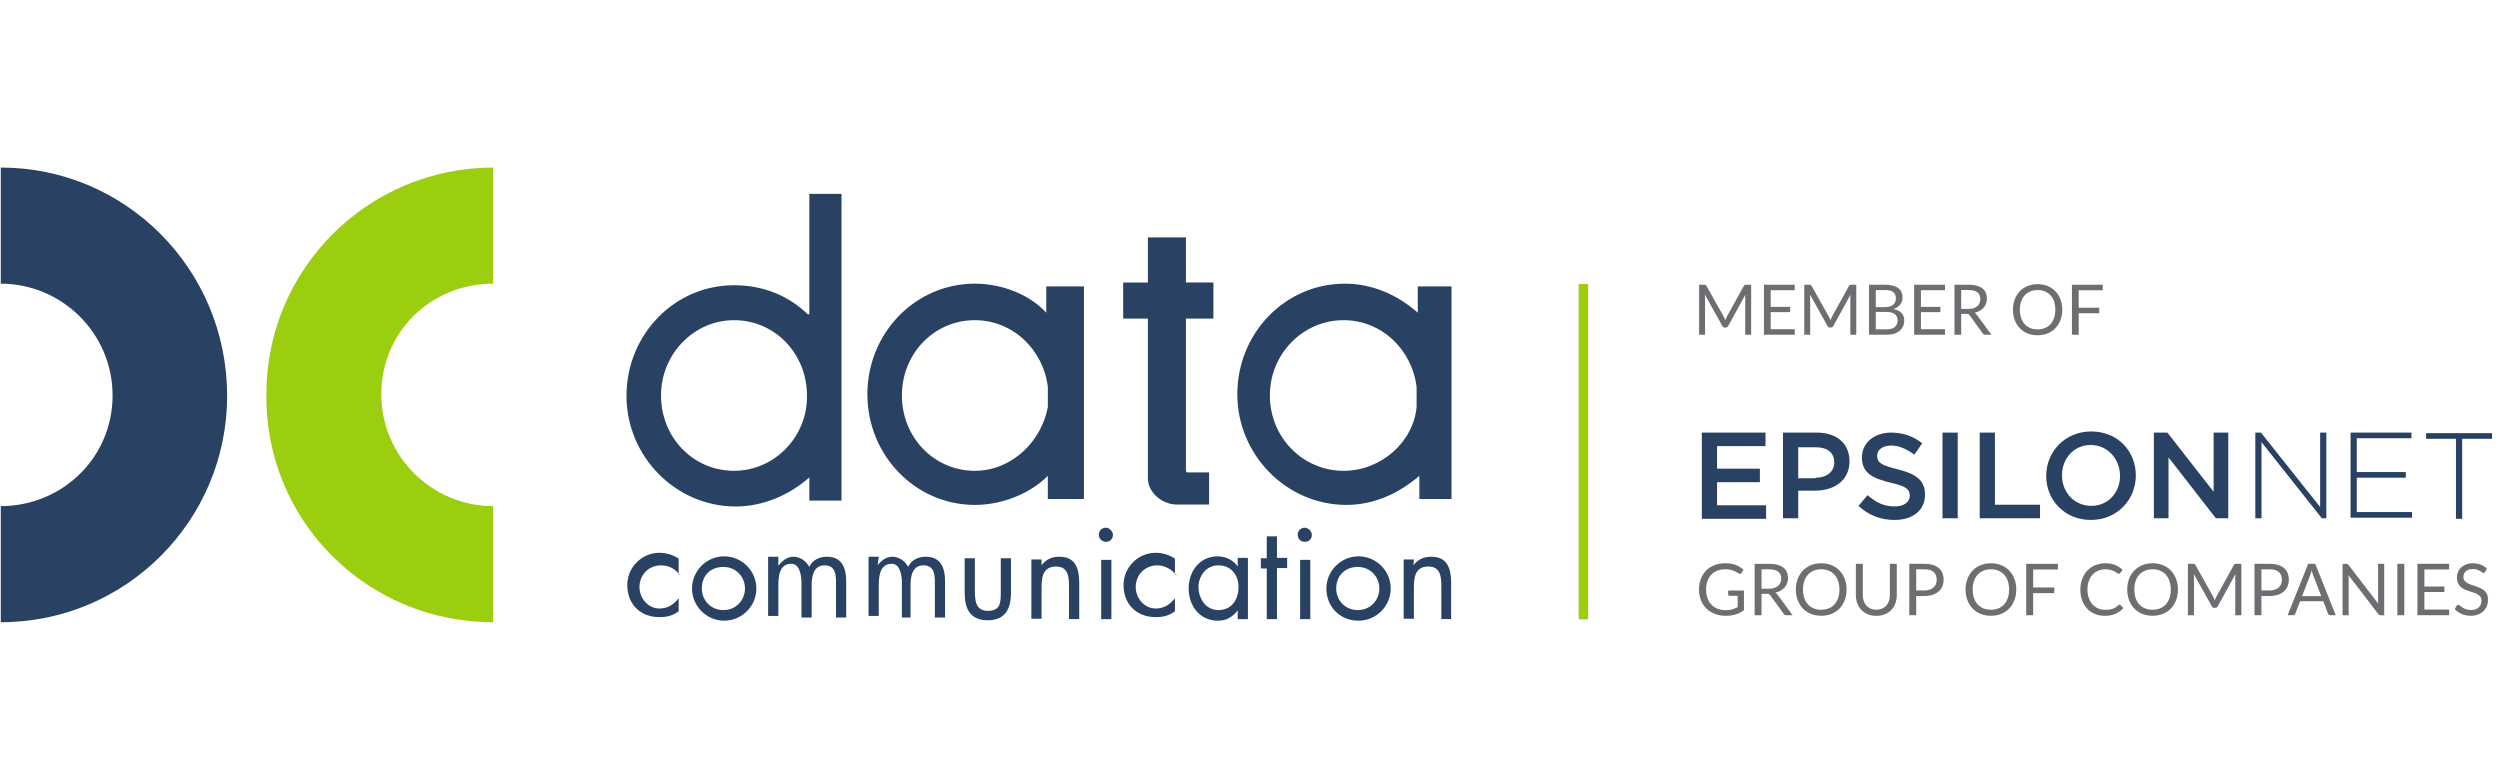 <?xml version="1.0" encoding="utf-8"?>
<!-- Generator: Adobe Illustrator 22.0.0, SVG Export Plug-In . SVG Version: 6.00 Build 0)  -->
<svg version="1.1" id="logo" xmlns="http://www.w3.org/2000/svg" xmlns:xlink="http://www.w3.org/1999/xlink" x="0px" y="0px"
	 viewBox="0 0 169.875 53.224" style="enable-background:new 0 0 169.875 53.224;" xml:space="preserve">
<style type="text/css">
	.st0{fill:#9CCE10;}
	.st1{fill-rule:evenodd;clip-rule:evenodd;fill:#9CCE10;}
	.st2{fill:#294263;}
	.st3{fill-rule:evenodd;clip-rule:evenodd;fill:#294263;}
	.st4{fill:#6D6E71;}
</style>
<g>
	<polygon class="st0" points="107.272,42.086 107.912,42.086 107.912,19.294 107.272,19.294 107.272,42.086 	"/>
	<path class="st1" d="M33.508,42.281v-7.89c-4.132,0-7.597-3.359-7.597-7.597c0-4.239,3.359-7.517,7.597-7.517v-7.891
		c-8.504,0-15.408,6.904-15.408,15.381C17.993,35.35,24.897,42.281,33.508,42.281L33.508,42.281L33.508,42.281z"/>
	<polygon class="st2" points="115.639,29.395 119.967,29.395 119.967,30.314 116.673,30.314 116.673,31.846 119.584,31.846 
		119.584,32.765 116.673,32.765 116.673,34.335 120.005,34.335 120.005,35.254 115.639,35.254 115.639,29.395 	"/>
	<path class="st2" d="M123.375,32.459c0.766,0,1.264-0.421,1.264-1.034l0,0c0-0.689-0.498-1.034-1.264-1.034h-1.187v2.106h1.187
		V32.459L123.375,32.459z M121.154,29.395h2.298c1.379,0,2.221,0.766,2.221,1.953l0,0c0,1.302-1.034,1.991-2.336,1.991h-1.149v1.877
		h-1.034V29.395L121.154,29.395z"/>
	<path class="st2" d="M126.286,34.374l0.613-0.728c0.575,0.498,1.111,0.766,1.838,0.766c0.651,0,1.034-0.306,1.034-0.728l0,0
		c0-0.421-0.229-0.651-1.302-0.881c-1.225-0.306-1.953-0.651-1.953-1.723l0,0c0-0.996,0.843-1.685,1.992-1.685
		c0.843,0,1.532,0.268,2.106,0.728l-0.536,0.766c-0.536-0.383-1.034-0.613-1.57-0.613c-0.613,0-0.958,0.306-0.958,0.689l0,0
		c0,0.46,0.268,0.651,1.379,0.919c1.226,0.306,1.877,0.728,1.877,1.724l0,0c0,1.072-0.843,1.723-2.068,1.723
		C127.818,35.331,126.976,35.025,126.286,34.374L126.286,34.374z"/>
	<polygon class="st2" points="131.993,35.216 133.027,35.216 133.027,29.395 131.993,29.395 131.993,35.216 	"/>
	<polygon class="st2" points="134.521,29.395 135.555,29.395 135.555,34.297 138.619,34.297 138.619,35.216 134.521,35.216 
		134.521,29.395 	"/>
	<path class="st2" d="M144.057,32.344L144.057,32.344c0-1.149-0.842-2.107-1.992-2.107c-1.149,0-1.953,0.919-1.953,2.068l0,0
		c0,1.149,0.843,2.068,1.992,2.068C143.253,34.374,144.057,33.454,144.057,32.344L144.057,32.344z M139.04,32.344L139.04,32.344
		c0-1.647,1.264-3.026,3.064-3.026c1.8,0,3.026,1.34,3.026,2.987l0,0c0,1.647-1.264,3.025-3.064,3.025
		C140.304,35.331,139.04,33.991,139.04,32.344L139.04,32.344z"/>
	<polygon class="st2" points="146.317,29.395 147.274,29.395 150.415,33.416 150.415,29.395 151.411,29.395 151.411,35.216 
		150.568,35.216 147.351,31.08 147.351,35.216 146.355,35.216 146.355,29.395 146.317,29.395 	"/>
	<polygon class="st2" points="153.21,29.395 153.632,29.395 157.653,34.45 157.653,29.395 158.075,29.395 158.075,35.216 
		157.768,35.216 153.67,30.046 153.67,35.216 153.249,35.216 153.249,29.395 153.21,29.395 	"/>
	<polygon class="st2" points="159.722,29.395 163.858,29.395 163.858,29.778 160.143,29.778 160.143,32.076 163.475,32.076 
		163.475,32.459 160.143,32.459 160.143,34.795 163.896,34.795 163.896,35.178 159.722,35.178 159.722,29.395 	"/>
	<polygon class="st2" points="166.883,29.816 164.854,29.816 164.854,29.433 169.334,29.433 169.334,29.816 167.305,29.816 
		167.305,35.254 166.883,35.254 166.883,29.816 	"/>
	<path class="st3" d="M0.053,11.385v7.891c4.132,0,7.597,3.359,7.597,7.597c0,4.238-3.439,7.517-7.597,7.517v7.89
		c8.504,0,15.381-6.904,15.381-15.381C15.434,18.29,8.53,11.385,0.053,11.385L0.053,11.385L0.053,11.385z"/>
	<path class="st3" d="M80.451,16.13h-2.452v3.066h-1.679v2.453h1.679v10.849c0,0.986,0.986,1.786,1.973,1.786h2.186v-2.186h-1.466
		c-0.107,0-0.107-0.106-0.107-0.213V21.648h1.866v-2.453h-1.866V16.13H80.451L80.451,16.13L80.451,16.13z M91.3,31.992
		c-2.772,0-5.012-2.266-5.012-5.118c0-2.852,2.266-5.118,5.012-5.118c2.559,0,4.638,1.973,4.958,4.532v1.359
		C96.045,30.019,93.86,31.992,91.3,31.992L91.3,31.992L91.3,31.992z M98.631,19.462h-2.293v1.786c-1.36-1.2-3.066-1.973-4.958-1.973
		c-4.052,0-7.304,3.359-7.304,7.517c0,4.132,3.359,7.517,7.411,7.517c1.866,0,3.545-0.773,4.958-1.973v1.573h2.186V19.462
		L98.631,19.462z M49.875,31.992c-2.772,0-4.958-2.266-4.958-5.118c0-2.852,2.266-5.118,4.958-5.118
		c2.772,0,4.958,2.266,4.958,5.118C54.887,29.646,52.647,31.992,49.875,31.992L49.875,31.992L49.875,31.992z M54.887,21.355
		c-1.359-1.306-3.066-1.973-5.012-1.973c-4.052,0-7.304,3.359-7.304,7.517c0,4.132,3.359,7.517,7.411,7.517
		c1.866,0,3.652-0.773,5.012-1.973v1.573h2.186V13.172h-2.186v8.184H54.887L54.887,21.355L54.887,21.355z M66.243,31.992
		c-2.772,0-4.958-2.266-4.958-5.118c0-2.852,2.186-5.118,4.958-5.118c2.559,0,4.638,1.973,4.958,4.532v1.359
		C70.774,30.019,68.722,31.992,66.243,31.992L66.243,31.992L66.243,31.992z M73.653,19.462h-2.559v1.786
		c-1.093-1.2-2.959-1.973-4.852-1.973c-4.052,0-7.304,3.359-7.304,7.517c0,4.132,3.252,7.517,7.304,7.517
		c1.866,0,3.759-0.773,4.958-1.973v1.573h2.452V19.462L73.653,19.462z M96.045,38.416c0.293-0.4,0.693-0.587,1.2-0.587
		c1.093,0,1.36,0.773,1.36,1.786v2.452h-0.666v-2.266c0-0.693-0.107-1.306-0.88-1.306c-0.986,0-0.986,0.88-0.986,1.573v1.973h-0.693
		v-4.025h0.693L96.045,38.416L96.045,38.416L96.045,38.416z M90.794,39.989c0,0.773,0.586,1.466,1.466,1.466
		s1.466-0.693,1.466-1.466c0-0.773-0.586-1.466-1.466-1.466C91.407,38.522,90.794,39.109,90.794,39.989L90.794,39.989L90.794,39.989
		z M90.128,39.989c0-1.2,0.986-2.186,2.186-2.186s2.186,0.986,2.186,2.186s-0.986,2.186-2.186,2.186
		C91.007,42.175,90.128,41.188,90.128,39.989L90.128,39.989L90.128,39.989z M89.035,42.068h-0.693v-4.025h0.693V42.068
		L89.035,42.068z M89.141,36.337c0,0.293-0.213,0.48-0.48,0.48c-0.293,0-0.48-0.213-0.48-0.48c0-0.293,0.213-0.48,0.48-0.48
		S89.141,36.15,89.141,36.337L89.141,36.337L89.141,36.337z M86.769,42.068h-0.693v-3.439h-0.4v-0.693h0.4v-1.493h0.693v1.466h0.693
		v0.693h-0.693V42.068L86.769,42.068z M81.437,39.882c0,0.773,0.48,1.573,1.36,1.573c0.88,0,1.359-0.693,1.359-1.573
		c0-0.773-0.48-1.466-1.359-1.466C81.917,38.416,81.437,39.189,81.437,39.882L81.437,39.882L81.437,39.882z M84.796,42.068h-0.693
		v-0.586c-0.4,0.48-0.773,0.693-1.36,0.693c-1.2,0-1.973-0.986-1.973-2.186s0.773-2.186,1.973-2.186c0.586,0,1.093,0.293,1.36,0.693
		v-0.587h0.693V42.068L84.796,42.068z M79.944,39.109c-0.293-0.4-0.773-0.693-1.306-0.693c-0.88,0-1.466,0.693-1.466,1.466
		c0,0.773,0.586,1.466,1.359,1.466c0.586,0,0.986-0.293,1.306-0.693v0.88c-0.4,0.293-0.773,0.4-1.306,0.4
		c-1.306,0-2.186-0.88-2.186-2.186c0-1.2,0.986-2.186,2.186-2.186c0.4,0,0.88,0.107,1.306,0.4v1.093h0.107V39.109L79.944,39.109z
		 M75.519,42.068h-0.693v-4.025h0.693V42.068L75.519,42.068z M75.626,36.337c0,0.293-0.213,0.48-0.48,0.48
		c-0.267,0-0.48-0.213-0.48-0.48c0-0.293,0.213-0.48,0.48-0.48C75.413,35.857,75.626,36.15,75.626,36.337L75.626,36.337
		L75.626,36.337z M70.774,38.416c0.293-0.4,0.693-0.587,1.2-0.587c1.093,0,1.36,0.773,1.36,1.786v2.452H72.64v-2.266
		c0-0.693-0.107-1.306-0.88-1.306c-0.986,0-0.986,0.88-0.986,1.573v1.973h-0.693v-4.025h0.693V38.416L70.774,38.416z M66.243,40.202
		c0,0.693,0.107,1.306,0.88,1.306c0.88,0,0.88-0.586,0.88-1.306v-2.266h0.693v2.346c0,1.093-0.4,1.866-1.573,1.866
		c-1.2,0-1.573-0.773-1.573-1.866v-2.346h0.693V40.202L66.243,40.202z M59.632,38.416c0.213-0.293,0.586-0.587,0.986-0.587
		c0.48,0,0.88,0.293,1.093,0.693c0.213-0.48,0.693-0.693,1.2-0.693c1.093,0,1.306,0.88,1.306,1.679v2.452h-0.693v-2.346
		c0-0.48,0-1.2-0.773-1.2c-0.773,0-0.88,0.773-0.88,1.36v2.186h-0.586v-2.346c0-0.48-0.107-1.306-0.693-1.306
		c-0.773,0-0.88,0.773-0.88,1.466v2.079h-0.693v-4.025h0.693L59.632,38.416L59.632,38.416L59.632,38.416z M52.914,38.416
		c0.213-0.293,0.586-0.587,0.986-0.587c0.48,0,0.88,0.293,1.093,0.693c0.213-0.48,0.693-0.693,1.2-0.693
		c1.093,0,1.306,0.88,1.306,1.679v2.452h-0.693v-2.346c0-0.48,0-1.2-0.773-1.2c-0.773,0-0.88,0.773-0.88,1.36v2.186H54.46v-2.346
		c0-0.48-0.107-1.306-0.693-1.306c-0.773,0-0.88,0.773-0.88,1.466v2.079h-0.693v-4.025h0.693v0.587H52.914L52.914,38.416
		L52.914,38.416z M47.689,39.989c0,0.773,0.587,1.466,1.466,1.466c0.88,0,1.466-0.693,1.466-1.466c0-0.773-0.586-1.466-1.466-1.466
		C48.276,38.522,47.689,39.109,47.689,39.989L47.689,39.989L47.689,39.989z M47.023,39.989c0-1.2,0.986-2.186,2.186-2.186
		c1.2,0,2.186,0.986,2.186,2.186s-0.986,2.186-2.186,2.186C48.009,42.175,47.023,41.188,47.023,39.989L47.023,39.989L47.023,39.989z
		 M46.223,39.109c-0.293-0.4-0.693-0.693-1.306-0.693c-0.88,0-1.466,0.693-1.466,1.466c0,0.773,0.586,1.466,1.359,1.466
		c0.587,0,0.986-0.293,1.306-0.693v0.88c-0.4,0.293-0.773,0.4-1.306,0.4c-1.306,0-2.186-0.88-2.186-2.186
		c0-1.2,0.986-2.186,2.186-2.186c0.4,0,0.88,0.107,1.306,0.4v1.093h0.107V39.109L46.223,39.109z"/>
	<path class="st4" d="M118.991,19.347v3.398h-0.403v-2.497c0-0.033,0.001-0.069,0.003-0.107c0.002-0.038,0.005-0.077,0.008-0.116
		l-1.167,2.125c-0.036,0.071-0.092,0.107-0.166,0.107h-0.066c-0.074,0-0.13-0.036-0.166-0.107l-1.19-2.134
		c0.009,0.084,0.014,0.161,0.014,0.232v2.497h-0.403v-3.398h0.339c0.041,0,0.073,0.004,0.095,0.012
		c0.022,0.008,0.043,0.03,0.064,0.066l1.174,2.091c0.019,0.038,0.037,0.077,0.056,0.119c0.018,0.041,0.035,0.083,0.051,0.126
		c0.016-0.043,0.032-0.085,0.05-0.127c0.018-0.042,0.036-0.082,0.057-0.12l1.153-2.089c0.019-0.036,0.04-0.058,0.063-0.066
		c0.023-0.008,0.055-0.012,0.096-0.012H118.991L118.991,19.347z"/>
	<polygon class="st4" points="121.955,22.37 121.953,22.745 119.859,22.745 119.859,19.347 121.953,19.347 121.953,19.721 
		120.319,19.721 120.319,20.85 121.642,20.85 121.642,21.211 120.319,21.211 120.319,22.37 121.955,22.37 	"/>
	<path class="st4" d="M126.134,19.347v3.398h-0.403v-2.497c0-0.033,0.001-0.069,0.003-0.107c0.002-0.038,0.005-0.077,0.008-0.116
		l-1.166,2.125c-0.037,0.071-0.092,0.107-0.166,0.107h-0.066c-0.074,0-0.13-0.036-0.166-0.107l-1.19-2.134
		c0.009,0.084,0.014,0.161,0.014,0.232v2.497h-0.403v-3.398h0.339c0.041,0,0.073,0.004,0.095,0.012
		c0.022,0.008,0.043,0.03,0.064,0.066l1.174,2.091c0.019,0.038,0.037,0.077,0.056,0.119c0.018,0.041,0.035,0.083,0.051,0.126
		c0.016-0.043,0.032-0.085,0.05-0.127c0.018-0.042,0.036-0.082,0.057-0.12l1.153-2.089c0.019-0.036,0.04-0.058,0.063-0.066
		c0.023-0.008,0.055-0.012,0.096-0.012H126.134L126.134,19.347z"/>
	<path class="st4" d="M128.194,22.379c0.131,0,0.244-0.015,0.339-0.045c0.095-0.03,0.173-0.072,0.233-0.127
		c0.061-0.055,0.106-0.119,0.134-0.194c0.028-0.075,0.043-0.158,0.043-0.248c0-0.175-0.063-0.314-0.187-0.416
		c-0.125-0.102-0.312-0.153-0.562-0.153h-0.735v1.183H128.194L128.194,22.379z M127.459,19.71v1.16h0.607
		c0.13,0,0.242-0.014,0.338-0.043c0.096-0.028,0.175-0.068,0.237-0.119c0.062-0.051,0.109-0.112,0.139-0.184
		c0.03-0.072,0.045-0.151,0.045-0.236c0-0.201-0.06-0.347-0.18-0.44c-0.12-0.092-0.307-0.139-0.56-0.139H127.459L127.459,19.71z
		 M128.085,19.347c0.208,0,0.388,0.021,0.539,0.062c0.151,0.041,0.275,0.1,0.372,0.175c0.097,0.076,0.169,0.169,0.215,0.278
		c0.046,0.11,0.068,0.234,0.068,0.371c0,0.084-0.013,0.164-0.039,0.241c-0.026,0.077-0.065,0.148-0.117,0.215
		c-0.052,0.066-0.118,0.126-0.198,0.179c-0.08,0.053-0.174,0.096-0.281,0.129c0.25,0.047,0.437,0.136,0.563,0.267
		c0.126,0.131,0.188,0.302,0.188,0.513c0,0.144-0.027,0.275-0.079,0.394c-0.053,0.119-0.13,0.221-0.232,0.306
		c-0.102,0.085-0.227,0.151-0.376,0.198c-0.149,0.047-0.318,0.07-0.507,0.07h-1.2v-3.398H128.085L128.085,19.347z"/>
	<polygon class="st4" points="132.163,22.37 132.161,22.745 130.067,22.745 130.067,19.347 132.161,19.347 132.161,19.721 
		130.527,19.721 130.527,20.85 131.851,20.85 131.851,21.211 130.527,21.211 130.527,22.37 132.163,22.37 	"/>
	<path class="st4" d="M133.747,20.992c0.133,0,0.25-0.016,0.352-0.049c0.102-0.032,0.187-0.078,0.256-0.138
		c0.069-0.059,0.121-0.13,0.155-0.212c0.035-0.082,0.053-0.173,0.053-0.273c0-0.202-0.067-0.355-0.199-0.458
		c-0.133-0.103-0.332-0.154-0.597-0.154h-0.503v1.283H133.747L133.747,20.992z M135.317,22.745h-0.408
		c-0.084,0-0.145-0.032-0.185-0.097l-0.882-1.214c-0.027-0.038-0.056-0.065-0.087-0.082c-0.031-0.017-0.078-0.025-0.143-0.025
		h-0.348v1.418h-0.458v-3.398h0.96c0.215,0,0.4,0.022,0.557,0.065c0.156,0.044,0.286,0.106,0.388,0.188
		c0.102,0.082,0.177,0.182,0.227,0.298c0.049,0.116,0.073,0.246,0.073,0.39c0,0.12-0.019,0.232-0.057,0.337
		c-0.038,0.104-0.093,0.198-0.165,0.281c-0.072,0.083-0.159,0.154-0.263,0.212c-0.103,0.059-0.221,0.103-0.352,0.133
		c0.058,0.033,0.109,0.082,0.152,0.145L135.317,22.745L135.317,22.745z"/>
	<path class="st4" d="M139.659,21.047c0-0.209-0.028-0.396-0.085-0.562c-0.057-0.166-0.138-0.306-0.242-0.421
		c-0.104-0.115-0.231-0.203-0.379-0.264c-0.149-0.062-0.315-0.093-0.498-0.093c-0.182,0-0.347,0.031-0.496,0.093
		c-0.149,0.062-0.275,0.15-0.381,0.264c-0.105,0.115-0.186,0.255-0.243,0.421c-0.057,0.166-0.085,0.353-0.085,0.562
		c0,0.209,0.028,0.396,0.085,0.561c0.057,0.165,0.138,0.305,0.243,0.42c0.105,0.115,0.232,0.202,0.381,0.263
		c0.149,0.061,0.314,0.091,0.496,0.091c0.183,0,0.349-0.031,0.498-0.091c0.148-0.061,0.275-0.148,0.379-0.263
		c0.105-0.115,0.185-0.254,0.242-0.42C139.631,21.443,139.659,21.255,139.659,21.047L139.659,21.047z M140.131,21.047
		c0,0.255-0.04,0.488-0.121,0.701c-0.08,0.213-0.194,0.396-0.341,0.549c-0.147,0.153-0.324,0.272-0.53,0.357
		c-0.207,0.084-0.434,0.127-0.684,0.127c-0.25,0-0.477-0.042-0.683-0.127c-0.206-0.085-0.382-0.204-0.529-0.357
		c-0.147-0.153-0.261-0.336-0.341-0.549c-0.081-0.213-0.121-0.446-0.121-0.701c0-0.254,0.04-0.488,0.121-0.701
		c0.08-0.212,0.195-0.396,0.341-0.55c0.147-0.154,0.323-0.274,0.529-0.359c0.205-0.085,0.433-0.128,0.683-0.128
		c0.25,0,0.478,0.043,0.684,0.128c0.206,0.085,0.383,0.205,0.53,0.359c0.147,0.154,0.261,0.338,0.341,0.55
		C140.091,20.559,140.131,20.792,140.131,21.047L140.131,21.047z"/>
	<polygon class="st4" points="141.248,19.721 141.248,20.909 142.644,20.909 142.644,21.284 141.248,21.284 141.248,22.745 
		140.788,22.745 140.788,19.347 142.882,19.347 142.882,19.721 141.248,19.721 	"/>
	<path class="st4" d="M118.502,40.126v1.34c-0.175,0.127-0.363,0.222-0.562,0.284c-0.199,0.063-0.417,0.094-0.655,0.094
		c-0.281,0-0.535-0.043-0.76-0.13c-0.226-0.087-0.419-0.209-0.579-0.366c-0.16-0.157-0.283-0.345-0.369-0.564
		c-0.086-0.219-0.129-0.461-0.129-0.724c0-0.267,0.042-0.51,0.126-0.729c0.084-0.22,0.203-0.408,0.357-0.565
		c0.154-0.157,0.342-0.278,0.563-0.364c0.221-0.086,0.468-0.129,0.741-0.129c0.138,0,0.267,0.01,0.385,0.03
		c0.119,0.02,0.229,0.05,0.329,0.088c0.101,0.038,0.194,0.085,0.28,0.139c0.086,0.054,0.166,0.116,0.242,0.184l-0.134,0.215
		c-0.021,0.033-0.049,0.053-0.082,0.062c-0.033,0.009-0.07,0.001-0.111-0.023c-0.039-0.023-0.083-0.05-0.134-0.083
		c-0.051-0.033-0.112-0.064-0.184-0.094c-0.072-0.03-0.158-0.056-0.256-0.077c-0.098-0.021-0.215-0.032-0.35-0.032
		c-0.197,0-0.375,0.032-0.534,0.096c-0.159,0.064-0.295,0.156-0.407,0.275c-0.112,0.12-0.198,0.264-0.259,0.434
		c-0.06,0.17-0.09,0.36-0.09,0.572c0,0.219,0.032,0.416,0.094,0.589c0.062,0.173,0.152,0.32,0.268,0.441
		c0.116,0.121,0.258,0.213,0.423,0.277c0.166,0.063,0.352,0.095,0.558,0.095c0.163,0,0.307-0.018,0.433-0.055
		c0.126-0.037,0.249-0.087,0.369-0.152v-0.768h-0.544c-0.031,0-0.055-0.009-0.074-0.027c-0.019-0.018-0.028-0.04-0.028-0.066v-0.268
		H118.502L118.502,40.126z"/>
	<path class="st4" d="M120.194,40.004c0.136,0,0.257-0.017,0.362-0.05c0.105-0.033,0.193-0.08,0.263-0.141
		c0.071-0.061,0.124-0.134,0.16-0.218c0.036-0.084,0.054-0.178,0.054-0.28c0-0.208-0.068-0.365-0.205-0.47
		c-0.136-0.105-0.341-0.158-0.614-0.158h-0.517v1.319H120.194L120.194,40.004z M121.808,41.805h-0.419c-0.086,0-0.15-0.033-0.19-0.1
		l-0.907-1.248c-0.028-0.039-0.057-0.067-0.089-0.084c-0.031-0.017-0.081-0.025-0.148-0.025h-0.358v1.458h-0.47v-3.493h0.987
		c0.221,0,0.412,0.022,0.573,0.067c0.161,0.045,0.294,0.109,0.399,0.194c0.105,0.084,0.183,0.186,0.233,0.306
		c0.051,0.12,0.076,0.253,0.076,0.401c0,0.123-0.02,0.239-0.059,0.346s-0.095,0.204-0.169,0.289
		c-0.074,0.085-0.164,0.158-0.271,0.218c-0.106,0.06-0.227,0.106-0.362,0.137c0.06,0.034,0.112,0.084,0.156,0.149L121.808,41.805
		L121.808,41.805z"/>
	<path class="st4" d="M124.989,40.06c0-0.215-0.029-0.407-0.088-0.578c-0.058-0.171-0.142-0.315-0.249-0.433
		c-0.107-0.118-0.237-0.208-0.39-0.272c-0.153-0.063-0.324-0.095-0.512-0.095c-0.187,0-0.357,0.032-0.509,0.095
		c-0.152,0.063-0.283,0.154-0.391,0.272c-0.108,0.118-0.191,0.262-0.25,0.433c-0.058,0.171-0.087,0.363-0.087,0.578
		c0,0.214,0.029,0.407,0.087,0.577c0.059,0.17,0.142,0.314,0.25,0.431c0.108,0.118,0.239,0.208,0.391,0.271
		c0.153,0.062,0.323,0.093,0.509,0.093c0.188,0,0.359-0.031,0.512-0.093c0.153-0.063,0.283-0.153,0.39-0.271
		c0.107-0.118,0.19-0.262,0.249-0.431C124.96,40.467,124.989,40.274,124.989,40.06L124.989,40.06z M125.474,40.06
		c0,0.261-0.041,0.502-0.124,0.72c-0.083,0.219-0.2,0.407-0.351,0.564c-0.151,0.158-0.333,0.28-0.545,0.367
		c-0.212,0.087-0.447,0.13-0.704,0.13c-0.257,0-0.491-0.043-0.702-0.13c-0.211-0.087-0.392-0.209-0.544-0.367
		c-0.151-0.158-0.268-0.346-0.351-0.564c-0.083-0.218-0.125-0.459-0.125-0.72c0-0.262,0.042-0.502,0.125-0.72
		c0.083-0.219,0.2-0.407,0.351-0.566c0.151-0.158,0.332-0.281,0.544-0.369c0.211-0.088,0.445-0.132,0.702-0.132
		c0.257,0,0.491,0.044,0.704,0.132c0.212,0.088,0.394,0.211,0.545,0.369c0.151,0.158,0.268,0.347,0.351,0.566
		C125.433,39.558,125.474,39.798,125.474,40.06L125.474,40.06z"/>
	<path class="st4" d="M127.497,41.43c0.145,0,0.274-0.025,0.388-0.073c0.114-0.049,0.21-0.117,0.289-0.205
		c0.079-0.088,0.139-0.193,0.18-0.315c0.041-0.122,0.062-0.256,0.062-0.402v-2.123h0.471v2.123c0,0.202-0.032,0.389-0.096,0.561
		c-0.065,0.172-0.156,0.322-0.276,0.447c-0.119,0.126-0.265,0.224-0.437,0.296c-0.172,0.071-0.365,0.107-0.58,0.107
		c-0.215,0-0.408-0.036-0.58-0.107c-0.172-0.072-0.319-0.17-0.439-0.296c-0.12-0.126-0.213-0.275-0.277-0.447
		c-0.065-0.172-0.096-0.359-0.096-0.561v-2.123h0.471v2.121c0,0.146,0.021,0.28,0.062,0.402c0.042,0.122,0.102,0.227,0.181,0.315
		c0.079,0.088,0.175,0.156,0.29,0.206C127.223,41.405,127.353,41.43,127.497,41.43L127.497,41.43z"/>
	<path class="st4" d="M130.767,40.123c0.135,0,0.254-0.018,0.357-0.054c0.103-0.036,0.19-0.086,0.261-0.149
		c0.071-0.065,0.124-0.141,0.16-0.231c0.035-0.089,0.054-0.188,0.054-0.295c0-0.223-0.069-0.397-0.206-0.522
		c-0.137-0.125-0.346-0.188-0.625-0.188h-0.561v1.438H130.767L130.767,40.123z M130.767,38.312c0.221,0,0.413,0.026,0.577,0.077
		c0.163,0.051,0.298,0.124,0.405,0.218c0.107,0.094,0.187,0.208,0.24,0.341c0.053,0.133,0.079,0.282,0.079,0.446
		c0,0.162-0.028,0.311-0.085,0.446c-0.057,0.135-0.14,0.251-0.25,0.348c-0.11,0.098-0.245,0.174-0.407,0.228
		c-0.161,0.054-0.348,0.082-0.559,0.082h-0.561v1.307h-0.47v-3.493H130.767L130.767,38.312z"/>
	<path class="st4" d="M136.52,40.06c0-0.215-0.03-0.407-0.088-0.578c-0.058-0.171-0.142-0.315-0.249-0.433
		c-0.107-0.118-0.237-0.208-0.39-0.272c-0.152-0.063-0.323-0.095-0.512-0.095c-0.187,0-0.357,0.032-0.509,0.095
		c-0.153,0.063-0.283,0.154-0.391,0.272c-0.108,0.118-0.191,0.262-0.25,0.433c-0.058,0.171-0.088,0.363-0.088,0.578
		c0,0.214,0.029,0.407,0.088,0.577c0.058,0.17,0.142,0.314,0.25,0.431c0.108,0.118,0.239,0.208,0.391,0.271
		c0.152,0.062,0.323,0.093,0.509,0.093c0.188,0,0.359-0.031,0.512-0.093c0.153-0.063,0.283-0.153,0.39-0.271
		c0.107-0.118,0.19-0.262,0.249-0.431C136.49,40.467,136.52,40.274,136.52,40.06L136.52,40.06z M137.005,40.06
		c0,0.261-0.041,0.502-0.124,0.72c-0.083,0.219-0.2,0.407-0.351,0.564c-0.151,0.158-0.333,0.28-0.545,0.367
		c-0.212,0.087-0.447,0.13-0.704,0.13c-0.257,0-0.491-0.043-0.702-0.13s-0.392-0.209-0.544-0.367
		c-0.151-0.158-0.268-0.346-0.351-0.564c-0.083-0.218-0.125-0.459-0.125-0.72c0-0.262,0.042-0.502,0.125-0.72
		c0.083-0.219,0.2-0.407,0.351-0.566c0.151-0.158,0.332-0.281,0.544-0.369c0.211-0.088,0.445-0.132,0.702-0.132
		c0.257,0,0.491,0.044,0.704,0.132c0.212,0.088,0.393,0.211,0.545,0.369c0.151,0.158,0.268,0.347,0.351,0.566
		C136.964,39.558,137.005,39.798,137.005,40.06L137.005,40.06z"/>
	<polygon class="st4" points="138.154,38.697 138.154,39.919 139.589,39.919 139.589,40.303 138.154,40.303 138.154,41.805 
		137.68,41.805 137.68,38.312 139.833,38.312 139.833,38.697 138.154,38.697 	"/>
	<path class="st4" d="M144.026,41.084c0.026,0,0.048,0.011,0.068,0.032l0.188,0.202c-0.143,0.166-0.317,0.295-0.521,0.388
		c-0.204,0.093-0.451,0.139-0.74,0.139c-0.25,0-0.478-0.043-0.682-0.13c-0.205-0.087-0.38-0.209-0.524-0.366
		c-0.144-0.157-0.257-0.345-0.336-0.564c-0.08-0.219-0.119-0.461-0.119-0.724c0-0.263,0.042-0.505,0.125-0.724
		c0.083-0.219,0.199-0.408,0.349-0.566c0.151-0.158,0.331-0.28,0.54-0.367c0.21-0.087,0.441-0.13,0.695-0.13
		c0.249,0,0.468,0.04,0.658,0.119c0.19,0.08,0.357,0.188,0.502,0.324l-0.156,0.217c-0.01,0.016-0.022,0.03-0.038,0.04
		c-0.015,0.011-0.036,0.016-0.062,0.016c-0.03,0-0.065-0.016-0.107-0.047c-0.042-0.032-0.098-0.067-0.166-0.106
		c-0.069-0.039-0.154-0.074-0.256-0.106c-0.102-0.032-0.228-0.048-0.378-0.048c-0.18,0-0.345,0.031-0.495,0.094
		c-0.15,0.063-0.278,0.153-0.386,0.272c-0.108,0.118-0.192,0.263-0.253,0.434c-0.06,0.171-0.09,0.363-0.09,0.578
		c0,0.218,0.032,0.412,0.094,0.582c0.063,0.171,0.148,0.315,0.256,0.433c0.108,0.118,0.236,0.208,0.383,0.269
		c0.147,0.062,0.306,0.093,0.476,0.093c0.104,0,0.198-0.006,0.281-0.018c0.084-0.012,0.161-0.031,0.231-0.057
		c0.071-0.026,0.137-0.059,0.198-0.099c0.061-0.04,0.122-0.088,0.181-0.143C143.971,41.096,143.998,41.084,144.026,41.084
		L144.026,41.084z"/>
	<path class="st4" d="M147.505,40.06c0-0.215-0.03-0.407-0.088-0.578c-0.058-0.171-0.142-0.315-0.249-0.433
		c-0.107-0.118-0.237-0.208-0.39-0.272c-0.153-0.063-0.323-0.095-0.512-0.095c-0.187,0-0.357,0.032-0.509,0.095
		c-0.153,0.063-0.283,0.154-0.391,0.272c-0.108,0.118-0.191,0.262-0.25,0.433c-0.058,0.171-0.088,0.363-0.088,0.578
		c0,0.214,0.029,0.407,0.088,0.577c0.058,0.17,0.142,0.314,0.25,0.431c0.108,0.118,0.239,0.208,0.391,0.271
		c0.153,0.062,0.323,0.093,0.509,0.093c0.189,0,0.359-0.031,0.512-0.093c0.153-0.063,0.283-0.153,0.39-0.271
		c0.107-0.118,0.19-0.262,0.249-0.431C147.475,40.467,147.505,40.274,147.505,40.06L147.505,40.06z M147.99,40.06
		c0,0.261-0.041,0.502-0.124,0.72c-0.083,0.219-0.2,0.407-0.351,0.564c-0.151,0.158-0.333,0.28-0.545,0.367
		c-0.212,0.087-0.447,0.13-0.704,0.13c-0.257,0-0.491-0.043-0.702-0.13c-0.211-0.087-0.392-0.209-0.544-0.367
		c-0.151-0.158-0.268-0.346-0.351-0.564c-0.083-0.218-0.125-0.459-0.125-0.72c0-0.262,0.042-0.502,0.125-0.72
		c0.083-0.219,0.2-0.407,0.351-0.566c0.151-0.158,0.332-0.281,0.544-0.369c0.211-0.088,0.445-0.132,0.702-0.132
		c0.257,0,0.491,0.044,0.704,0.132c0.212,0.088,0.394,0.211,0.545,0.369c0.151,0.158,0.268,0.347,0.351,0.566
		C147.948,39.558,147.99,39.798,147.99,40.06L147.99,40.06z"/>
	<path class="st4" d="M152.3,38.312v3.493h-0.414v-2.567c0-0.034,0.001-0.071,0.004-0.11c0.002-0.039,0.005-0.079,0.008-0.119
		l-1.199,2.184c-0.038,0.073-0.094,0.11-0.171,0.11h-0.068c-0.076,0-0.133-0.036-0.17-0.11l-1.224-2.194
		c0.01,0.086,0.015,0.166,0.015,0.239v2.567h-0.415v-3.493h0.349c0.042,0,0.075,0.004,0.098,0.012
		c0.023,0.008,0.045,0.031,0.066,0.069l1.207,2.15c0.02,0.039,0.039,0.08,0.057,0.122c0.019,0.042,0.037,0.085,0.053,0.129
		c0.016-0.044,0.033-0.088,0.051-0.13c0.018-0.043,0.037-0.084,0.058-0.123l1.185-2.148c0.02-0.038,0.041-0.06,0.065-0.069
		c0.024-0.008,0.056-0.012,0.099-0.012H152.3L152.3,38.312z"/>
	<path class="st4" d="M154.223,40.123c0.135,0,0.254-0.018,0.357-0.054c0.103-0.036,0.19-0.086,0.261-0.149
		c0.071-0.065,0.124-0.141,0.16-0.231c0.036-0.089,0.054-0.188,0.054-0.295c0-0.223-0.069-0.397-0.206-0.522
		c-0.137-0.125-0.345-0.188-0.625-0.188h-0.561v1.438H154.223L154.223,40.123z M154.223,38.312c0.221,0,0.413,0.026,0.577,0.077
		c0.163,0.051,0.298,0.124,0.405,0.218c0.107,0.094,0.187,0.208,0.241,0.341c0.053,0.133,0.079,0.282,0.079,0.446
		c0,0.162-0.028,0.311-0.085,0.446c-0.057,0.135-0.14,0.251-0.25,0.348c-0.11,0.098-0.245,0.174-0.407,0.228
		c-0.161,0.054-0.348,0.082-0.559,0.082h-0.561v1.307h-0.47v-3.493H154.223L154.223,38.312z"/>
	<path class="st4" d="M157.731,40.508l-0.549-1.421c-0.016-0.042-0.033-0.091-0.051-0.147c-0.018-0.056-0.035-0.116-0.051-0.179
		c-0.034,0.131-0.069,0.241-0.105,0.329l-0.549,1.419H157.731L157.731,40.508z M158.716,41.805h-0.366
		c-0.042,0-0.076-0.01-0.102-0.032c-0.026-0.021-0.046-0.048-0.058-0.08l-0.327-0.843h-1.568l-0.327,0.843
		c-0.01,0.029-0.029,0.055-0.056,0.078c-0.027,0.023-0.062,0.034-0.102,0.034h-0.366l1.397-3.493h0.478L158.716,41.805
		L158.716,41.805z"/>
	<path class="st4" d="M162.007,38.312v3.493h-0.236c-0.037,0-0.069-0.007-0.094-0.019c-0.025-0.013-0.05-0.035-0.074-0.066
		l-2.021-2.633c0.003,0.041,0.006,0.08,0.007,0.12c0.002,0.039,0.002,0.076,0.002,0.11v2.489h-0.414v-3.493h0.244
		c0.021,0,0.039,0.001,0.054,0.004c0.015,0.002,0.028,0.006,0.039,0.012c0.011,0.005,0.022,0.014,0.034,0.024
		c0.011,0.011,0.023,0.024,0.036,0.04l2.021,2.63c-0.003-0.042-0.006-0.083-0.009-0.123c-0.002-0.039-0.003-0.078-0.003-0.113
		v-2.475H162.007L162.007,38.312z"/>
	<polygon class="st4" points="162.899,41.805 163.372,41.805 163.372,38.312 162.899,38.312 162.899,41.805 	"/>
	<polygon class="st4" points="166.419,41.42 166.417,41.805 164.264,41.805 164.264,38.312 166.417,38.312 166.417,38.697 
		164.738,38.697 164.738,39.857 166.098,39.857 166.098,40.228 164.738,40.228 164.738,41.42 166.419,41.42 	"/>
	<path class="st4" d="M168.867,38.858c-0.014,0.025-0.03,0.043-0.047,0.055c-0.017,0.012-0.038,0.018-0.062,0.018
		c-0.028,0-0.06-0.014-0.098-0.042c-0.038-0.028-0.084-0.058-0.14-0.091c-0.056-0.033-0.124-0.064-0.203-0.092
		c-0.079-0.028-0.174-0.042-0.286-0.042c-0.106,0-0.199,0.014-0.279,0.043c-0.08,0.028-0.148,0.067-0.202,0.115
		c-0.055,0.049-0.095,0.106-0.123,0.172c-0.028,0.066-0.041,0.136-0.041,0.213c0,0.097,0.024,0.178,0.071,0.242
		c0.048,0.064,0.111,0.119,0.191,0.165c0.079,0.045,0.168,0.085,0.268,0.118c0.1,0.033,0.203,0.068,0.307,0.104
		c0.105,0.036,0.207,0.076,0.307,0.121c0.1,0.045,0.189,0.101,0.268,0.169c0.079,0.069,0.142,0.152,0.19,0.251
		c0.048,0.099,0.072,0.221,0.072,0.366c0,0.153-0.026,0.296-0.078,0.43c-0.052,0.134-0.128,0.25-0.228,0.35
		c-0.1,0.099-0.223,0.177-0.368,0.234c-0.146,0.057-0.311,0.085-0.496,0.085c-0.228,0-0.434-0.041-0.619-0.123
		c-0.185-0.082-0.344-0.193-0.476-0.333l0.137-0.224c0.013-0.018,0.029-0.033,0.047-0.045c0.019-0.012,0.04-0.018,0.062-0.018
		c0.021,0,0.045,0.008,0.072,0.026c0.027,0.017,0.057,0.039,0.091,0.065c0.034,0.026,0.073,0.054,0.117,0.085
		c0.044,0.031,0.094,0.059,0.15,0.086c0.056,0.026,0.12,0.047,0.192,0.064c0.071,0.017,0.152,0.026,0.241,0.026
		c0.112,0,0.212-0.015,0.3-0.046c0.088-0.031,0.162-0.074,0.223-0.13c0.061-0.056,0.108-0.123,0.14-0.201
		c0.032-0.078,0.049-0.165,0.049-0.261c0-0.106-0.024-0.192-0.072-0.26c-0.048-0.067-0.111-0.123-0.189-0.169
		c-0.078-0.046-0.167-0.084-0.268-0.116c-0.101-0.032-0.203-0.064-0.307-0.098c-0.104-0.033-0.206-0.072-0.307-0.116
		c-0.101-0.044-0.19-0.101-0.268-0.171c-0.078-0.07-0.141-0.157-0.189-0.262c-0.048-0.105-0.072-0.234-0.072-0.389
		c0-0.124,0.024-0.243,0.072-0.358c0.048-0.116,0.117-0.218,0.209-0.307c0.092-0.089,0.205-0.161,0.339-0.214
		c0.134-0.054,0.288-0.08,0.462-0.08c0.195,0,0.373,0.031,0.533,0.092c0.16,0.062,0.301,0.151,0.423,0.268L168.867,38.858
		L168.867,38.858z"/>
</g>
</svg>
